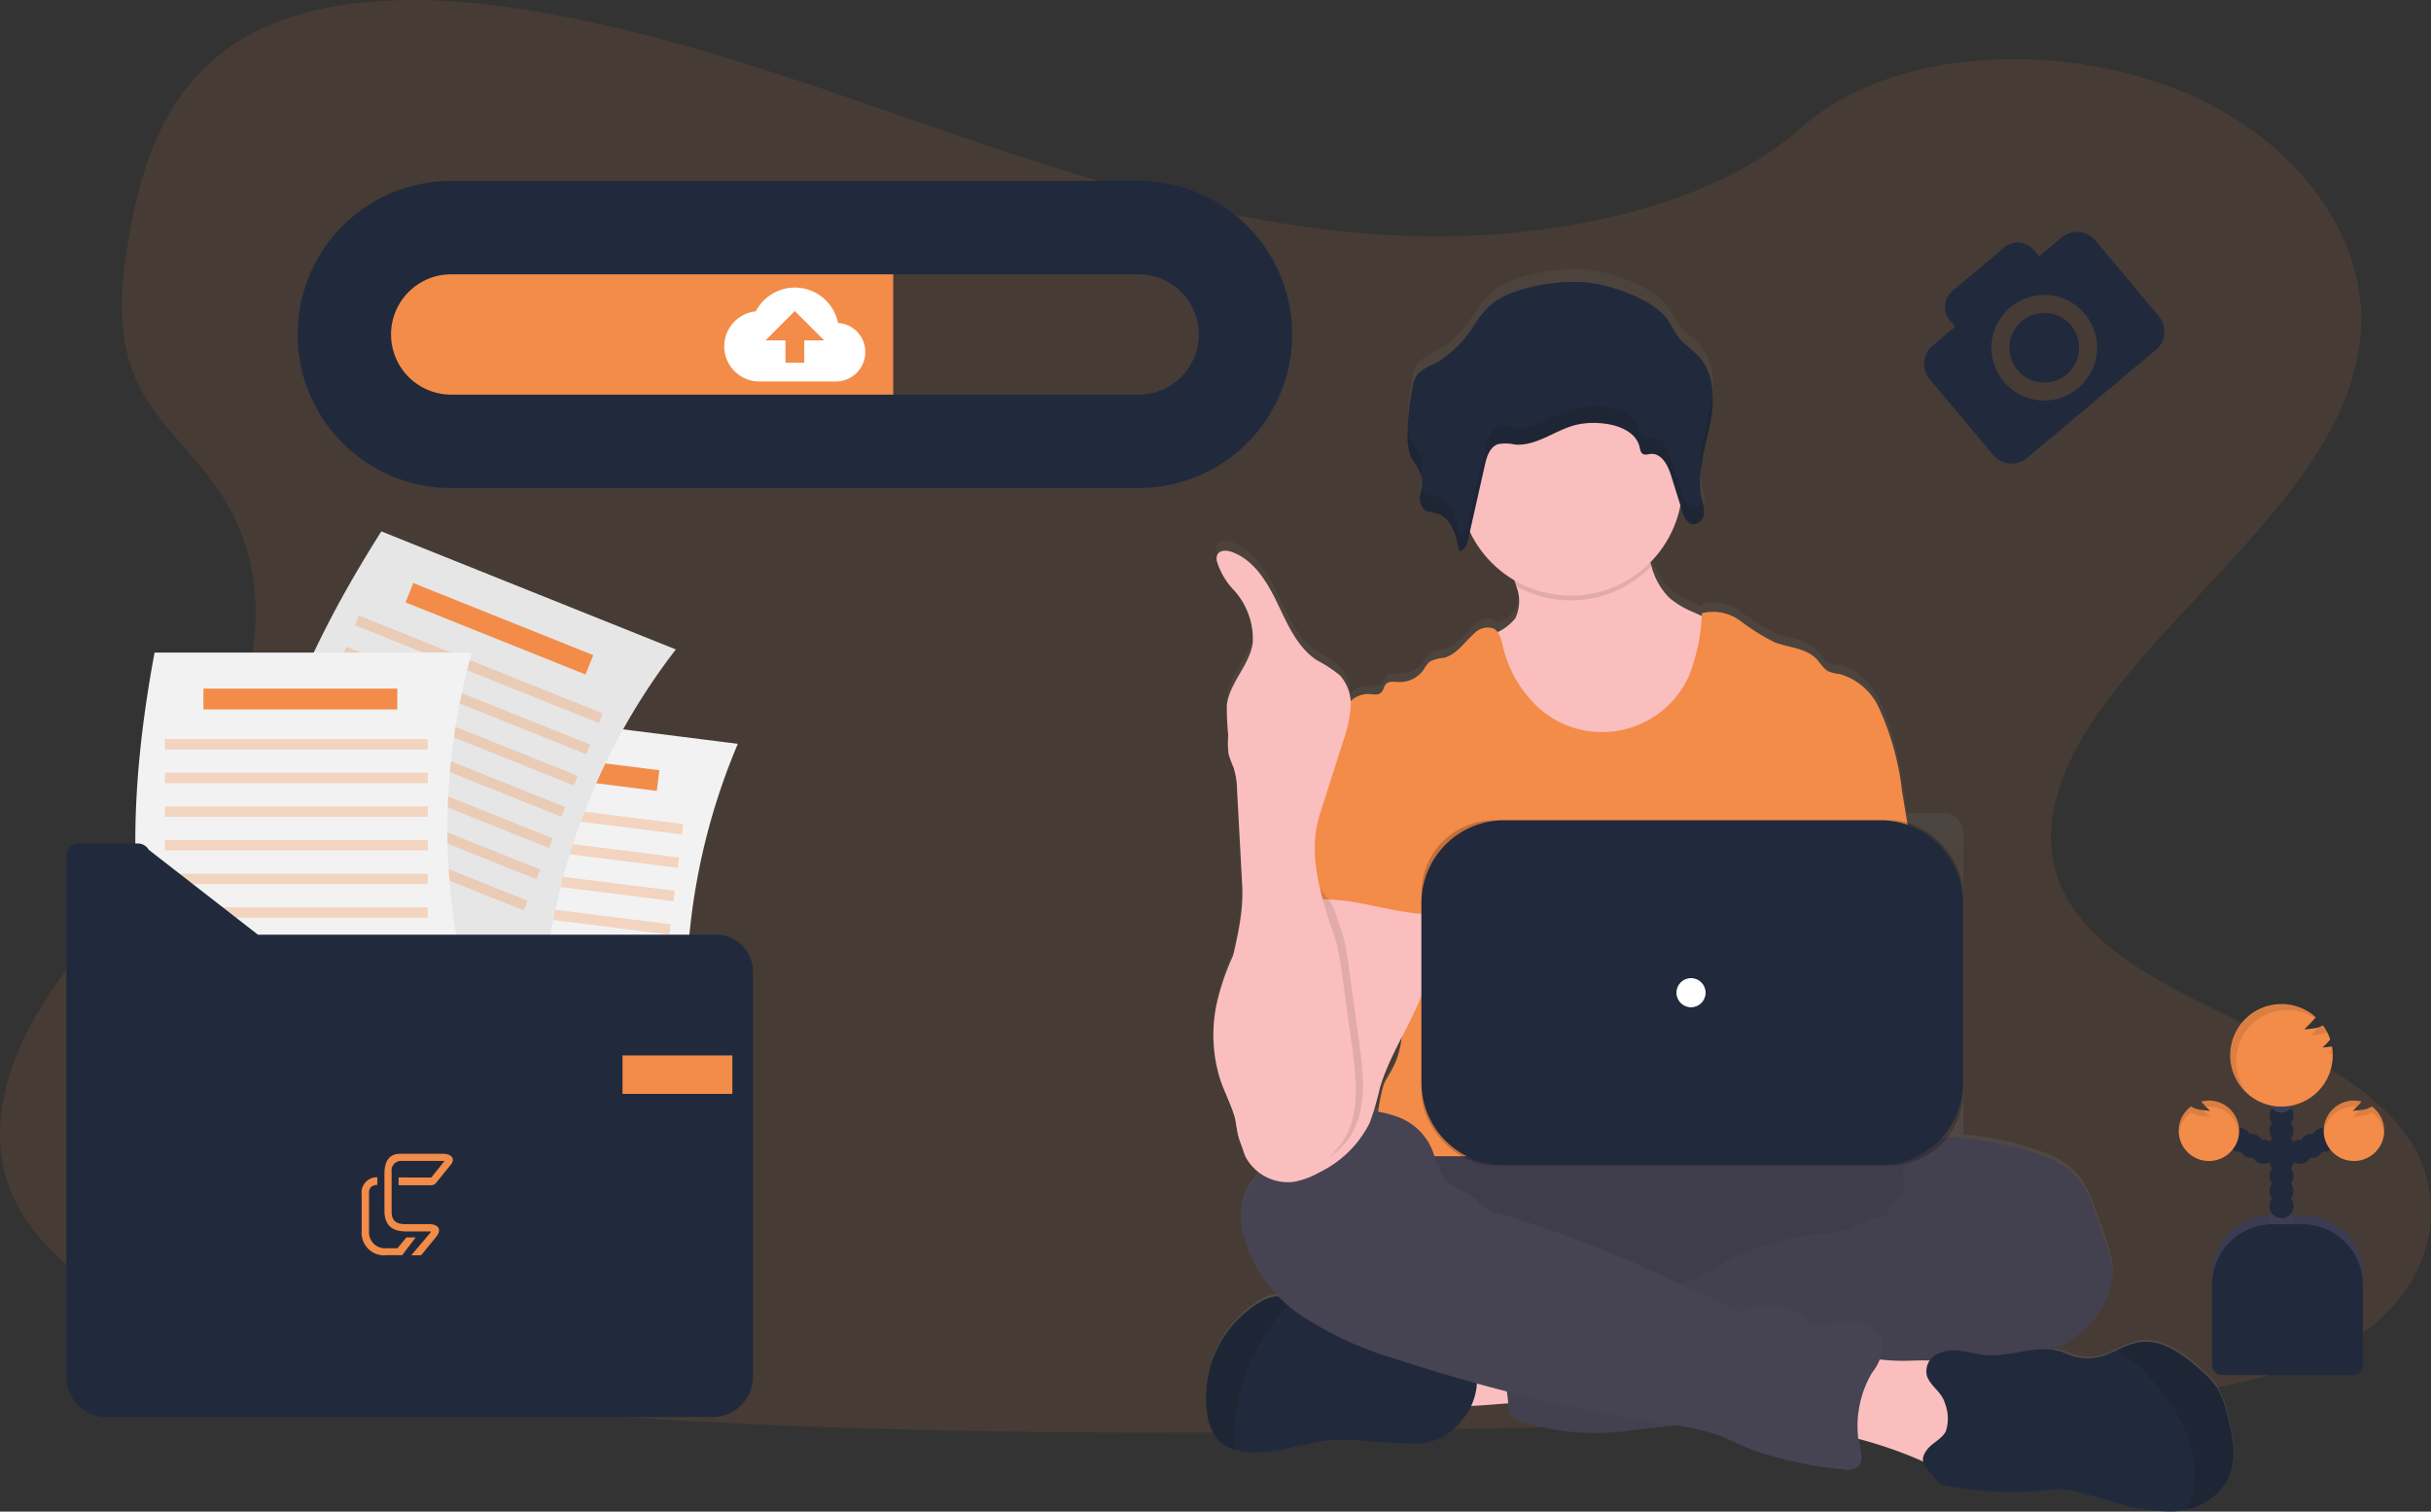<svg xmlns="http://www.w3.org/2000/svg" xmlns:xlink="http://www.w3.org/1999/xlink" width="234.133" height="145.593" viewBox="0 0 234.133 145.593"><rect x="0" y="0" width="234.133" height="145.593" fill="#333333" stroke="none"/><defs><style>
      .cls-1, .cls-16, .cls-18, .cls-6 {
        fill: #f38c49;
      }

      .cls-1, .cls-13, .cls-5, .cls-9 {
        opacity: 0.1;
      }

      .cls-2 {
        fill: url(#linear-gradient);
      }

      .cls-3 {
        fill: #fbbebe;
      }

      .cls-4 {
        fill: #464353;
      }

      .cls-7 {
        opacity: 0.05;
      }

      .cls-13, .cls-8 {
        fill: #212a3c;
      }

      .cls-10 {
        opacity: 0.2;
      }

      .cls-11 {
        fill: #fff;
      }

      .cls-12 {
        fill: #3f3d56;
      }

      .cls-14 {
        fill: none;
        stroke: #212a3c;
        stroke-width: 9px;
      }

      .cls-15 {
        fill: #f2f2f2;
      }

      .cls-16 {
        opacity: 0.3;
      }

      .cls-17 {
        fill: #e6e6e6;
      }

      .cls-18 {
        fill-rule: evenodd;
      }
    </style><linearGradient id="linear-gradient" x1="0.5" y1="1" x2="0.5" gradientUnits="objectBoundingBox"><stop offset="0" stop-color="gray" stop-opacity="0.251"></stop><stop offset="0.54" stop-color="gray" stop-opacity="0.122"></stop><stop offset="1" stop-color="gray" stop-opacity="0.102"></stop></linearGradient></defs><g id="Grupo_248" data-name="Grupo 248" transform="translate(20800.916 6798.907)"><g id="Grupo_239" data-name="Grupo 239" transform="translate(-20914 -8847)"><g id="Grupo_193" data-name="Grupo 193" transform="translate(13828.142 8571)"><g id="undraw_uploading_go67" transform="translate(-13717.089 -6543)"><path id="Caminho_133" data-name="Caminho 133" class="cls-1" d="M235.109,118.636c-15.01-.459-29.306-4.725-42.959-9.393s-27.172-9.84-41.823-12.3c-9.423-1.591-20.2-1.815-27.791,2.632-7.306,4.288-9.667,11.67-10.937,18.525-.953,5.16-1.517,10.588,1.1,15.417,1.816,3.353,5.042,6.171,7.273,9.383,7.76,11.174,2.275,24.953-6.137,35.863-3.943,5.117-8.521,10.006-11.566,15.45s-4.453,11.69-1.79,17.249c2.642,5.513,8.934,9.646,15.748,12.556,13.843,5.909,30.15,7.6,46.064,8.56,35.21,2.122,70.611,1.2,105.914.284,13.066-.341,26.189-.686,39.042-2.465,7.139-.988,14.509-2.557,19.69-6.33,6.577-4.8,8.208-12.942,3.8-18.966-7.394-10.106-27.831-12.617-33-23.462-2.846-5.969.077-12.619,4.209-18.155,8.869-11.878,23.733-22.3,24.517-35.873.538-9.324-6.607-18.662-17.656-23.074-11.582-4.625-27.641-4.043-36.18,3.612C263.821,116.008,248.361,119.04,235.109,118.636Z" transform="translate(-97.042 -75.805)"></path><path id="Caminho_136" data-name="Caminho 136" class="cls-2" d="M702.578,402.594a8.893,8.893,0,0,0-.936-2.442,8.485,8.485,0,0,0-1.535-1.677c-1.7-1.542-3.78-3.107-6.028-2.716a7.954,7.954,0,0,0-2,.73c-.327.152-.657.3-.994.433a4.96,4.96,0,0,1-3,.262c-.515-.138-.994-.386-1.5-.54a4.845,4.845,0,0,0-.739-.159,13.607,13.607,0,0,0,1.427-.751c2.524-1.56,4.538-4.368,4.255-7.339a11.97,11.97,0,0,0-.781-2.915q-.449-1.242-.9-2.487a10.591,10.591,0,0,0-1.5-3.072,7.813,7.813,0,0,0-3.074-2.178,29.853,29.853,0,0,0-7.909-1.834l-.187-.026V346.82a1.871,1.871,0,0,0-1.871-1.883h-3.539q-.234-1.432-.468-2.861a26.753,26.753,0,0,0-2.159-7.933c-.819-1.6-2.124-3.128-3.881-3.444a3.868,3.868,0,0,1-1.011-.234c-.515-.253-.8-.814-1.193-1.23-1.02-1.069-2.679-1.085-4.047-1.638a21.168,21.168,0,0,1-3.294-2.08,4.312,4.312,0,0,0-3.687-.737,2.532,2.532,0,0,1-.026.264l-.781-.351a8.564,8.564,0,0,1-2.379-1.432,6.817,6.817,0,0,1-1.694-3.06c-.037-.122-.073-.234-.108-.363a10.885,10.885,0,0,0,2.91-5.561c.063.2.129.409.192.615a3.245,3.245,0,0,0,.234.606,1.614,1.614,0,0,0,.11.185,1.2,1.2,0,0,0,.285.3.8.8,0,0,0,.377.147.7.7,0,0,0,.2,0,1.081,1.081,0,0,0,.786-.671,1.407,1.407,0,0,0,.082-.285,1.484,1.484,0,0,0,.016-.178v-.421a.682.682,0,0,0-.023-.138c-.009-.044,0-.026,0-.037-.012-.061-.026-.119-.037-.18a.24.24,0,0,1,0-.04l-.035-.147-.021-.089v-.023h0c-.023-.091-.044-.185-.066-.278a8.059,8.059,0,0,1-.129-2.473,26.774,26.774,0,0,1,.669-3.593l.049-.213.056-.248c.037-.168.073-.337.108-.505h0c.03-.143.058-.288.084-.433s.044-.255.063-.384v-.047a11.114,11.114,0,0,0,.115-2.639h0a5.546,5.546,0,0,0-1.322-3.305c-.587-.653-1.359-1.135-1.9-1.82-.512-.643-.8-1.434-1.329-2.063-1.462-1.745-5.212-3.09-7.514-3.324-2.636-.267-6.9.407-9.021,1.965a8.721,8.721,0,0,0-1.872,2.192,10.771,10.771,0,0,1-3.762,3.743,4.556,4.556,0,0,0-1.712,1.081,2.945,2.945,0,0,0-.468,1.214,23.912,23.912,0,0,0-.482,4.632,5.71,5.71,0,0,0,.257,2.012c.033.089.073.18.115.267h0c.037.077.08.154.124.234l.028.049a9.722,9.722,0,0,1,.751,1.275,1.85,1.85,0,0,1,.112.388,2.876,2.876,0,0,1-.065,1.027h0a.653.653,0,0,1-.03.15l-.021.108a.193.193,0,0,1-.019.1q-.028.152-.049.3c0,.07-.014.143-.016.215a1.757,1.757,0,0,0,.161.842,1.076,1.076,0,0,0,.11.178.936.936,0,0,0,.316.269,3.543,3.543,0,0,0,.866.206,2.621,2.621,0,0,1,1.778,1.687,5.956,5.956,0,0,1,.208.564,9.98,9.98,0,0,1,.328,1.467c.4-.021.629-.372.77-.756a3.541,3.541,0,0,0,.11-.386c.054-.246.108-.491.164-.737a10.875,10.875,0,0,0,4.272,4.707c.066.192.129.386.187.582a3.962,3.962,0,0,1-.077,3.1,3.285,3.285,0,0,1-1.729,1.345,1.144,1.144,0,0,0-.386-.33,1.782,1.782,0,0,0-1.872.529c-.936.847-1.7,2.061-2.931,2.339a3.4,3.4,0,0,0-1.308.353,3.023,3.023,0,0,0-.606.8,2.791,2.791,0,0,1-2.4,1.193c-.428-.021-.936-.119-1.228.194-.218.234-.234.606-.468.828-.316.309-.828.157-1.268.138a2.339,2.339,0,0,0-1.7.735,3.991,3.991,0,0,0-1.02-2.55,13.488,13.488,0,0,0-2.257-1.495c-1.872-1.273-2.807-3.509-3.783-5.558s-2.262-4.211-4.391-4.957c-.489-.173-1.17-.187-1.39.288a1.036,1.036,0,0,0-.035.62,7.17,7.17,0,0,0,1.654,2.842,7.094,7.094,0,0,1,1.8,5.135c-.32,2.187-2.269,3.886-2.5,6.082a28.336,28.336,0,0,0,.14,2.915,8.392,8.392,0,0,0,.035,1.815,12.311,12.311,0,0,0,.494,1.322,7.742,7.742,0,0,1,.323,2.178q.248,4.651.494,9.3a25.391,25.391,0,0,1-.891,6.873,21.565,21.565,0,0,0-1.464,4.211,14.361,14.361,0,0,0,.234,7.7c.442,1.34,1.121,2.6,1.483,3.96a.36.36,0,0,0,.021.087c.035.29.075.58.129.868a8.334,8.334,0,0,0,.26.983,7,7,0,0,0,.515,1.607,4.5,4.5,0,0,0,1.4,1.638c-.337.66-.882,1.191-1.245,1.836a5.634,5.634,0,0,0-.428,3.759,12.438,12.438,0,0,0,3.509,6.412,2.021,2.021,0,0,0-.234,0,3.668,3.668,0,0,0-1.6.573,10.857,10.857,0,0,0-5.034,11.018,4.722,4.722,0,0,0,.968,2.295,3.64,3.64,0,0,0,1.705,1.046,5.917,5.917,0,0,0,1.256.234c2.88.234,5.668-1.1,8.555-1.214a23.036,23.036,0,0,1,2.866.133q2.084.173,4.178.22a5.533,5.533,0,0,0,4.992-2.246,6.054,6.054,0,0,0,.882-1.39c1.23-.07,2.59-.178,3.575-.26l.014.138a1.877,1.877,0,0,0,.51,1.3,1.822,1.822,0,0,0,.7.285,22.531,22.531,0,0,0,10.607.905l4.281-.494a21.8,21.8,0,0,1,3.675.8c1.235.421,2.391,1.046,3.6,1.537a35.746,35.746,0,0,0,8.822,1.944,1.8,1.8,0,0,0,1.474-.234c.487-.468.323-1.252.187-1.907-.056-.267-.1-.538-.133-.809A40.6,40.6,0,0,1,673,407.193l.337.147c.1.51.568.919,1.02,1.469a3.719,3.719,0,0,0,.517.639,1.7,1.7,0,0,0,.742.269,34.65,34.65,0,0,0,9.591.433,9.829,9.829,0,0,1,1.977-.068,8.334,8.334,0,0,1,1.427.323l2.709.774a18.305,18.305,0,0,0,6.113,1.022,8.123,8.123,0,0,0,1.249-.18,5.862,5.862,0,0,0,3.951-2.77C703.691,407.247,703.179,404.784,702.578,402.594ZM623.12,366a8.514,8.514,0,0,1-.781,2.927c-.29.587-.664,1.128-.936,1.717a9.284,9.284,0,0,0-.564,2.648c-.14-.023-.283-.044-.423-.061.208-.73.365-1.478.573-2.211A28.643,28.643,0,0,1,623.12,366Z" transform="translate(-486.051 -246.536)"></path><path id="Caminho_137" data-name="Caminho 137" class="cls-3" d="M698.19,741.5c-.494-1.123-.961-2.414-.468-3.537a3.006,3.006,0,0,1,1.556-1.462,7.482,7.482,0,0,1,2.105-.519,29.38,29.38,0,0,1,6.845-.094,11.149,11.149,0,0,1-.487,3.918c-.274,1.17-.43,1.343-1.638,1.4C705.323,741.253,698.375,741.915,698.19,741.5Z" transform="translate(-557.517 -586.054)"></path><ellipse id="Elipse_37" data-name="Elipse 37" class="cls-4" cx="33.453" cy="9.357" rx="33.453" ry="9.357" transform="translate(128.052 129.158)"></ellipse><ellipse id="Elipse_38" data-name="Elipse 38" class="cls-5" cx="33.453" cy="9.357" rx="33.453" ry="9.357" transform="translate(128.052 129.158)"></ellipse><path id="Caminho_138" data-name="Caminho 138" class="cls-3" d="M740.724,414.454a10.408,10.408,0,0,1-5.366,4.875,13.469,13.469,0,0,1-4.248.809,12.135,12.135,0,0,1-4.7-.573,10.757,10.757,0,0,1-4.913-3.937,24.033,24.033,0,0,1-2.852-5.694,6.329,6.329,0,0,1-.582-3.235,4.593,4.593,0,0,0,3.146-1.745,3.882,3.882,0,0,0,.077-3.065c-.087-.3-.187-.592-.288-.875-.234-.678-1.041-1.967-.48-2.548.358-.367,1.857-.554,2.374-.793,1.593-.735,3.062-1.8,4.812-2.145a11.584,11.584,0,0,1,4.587.295,1.508,1.508,0,0,1,.566.2,1.361,1.361,0,0,1,.421.632c.43,1.048.683,2.206,1.029,3.3A6.743,6.743,0,0,0,736,402.986a8.633,8.633,0,0,0,2.379,1.418l2.073.95a2.726,2.726,0,0,1,.98.634,2.483,2.483,0,0,1,.468,1.273A11.888,11.888,0,0,1,740.724,414.454Z" transform="translate(-573.221 -325.336)"></path><path id="Caminho_139" data-name="Caminho 139" class="cls-5" d="M741.863,399.957a10.761,10.761,0,0,1-13.014,1.932c-.087-.3-.187-.592-.288-.875-.234-.678-1.041-1.967-.48-2.548.358-.367,1.857-.554,2.374-.793,1.593-.735,3.062-1.8,4.812-2.145a11.584,11.584,0,0,1,4.587.295,1.508,1.508,0,0,1,.566.2,1.361,1.361,0,0,1,.421.632C741.264,397.707,741.517,398.865,741.863,399.957Z" transform="translate(-580.786 -325.336)"></path><circle id="Elipse_39" data-name="Elipse 39" class="cls-3" cx="10.761" cy="10.761" r="10.761" transform="translate(142.556 55.936)"></circle><path id="Caminho_140" data-name="Caminho 140" class="cls-6" d="M713.4,456.182l-.884-5.357a26.31,26.31,0,0,0-2.157-7.848,5.948,5.948,0,0,0-3.881-3.411,3.755,3.755,0,0,1-1.011-.234c-.515-.248-.8-.8-1.191-1.216-1.02-1.057-2.681-1.074-4.047-1.612a20.683,20.683,0,0,1-3.294-2.056,4.376,4.376,0,0,0-3.684-.73,18.464,18.464,0,0,1-1.294,6.141,9.189,9.189,0,0,1-13.863,3.453,11.546,11.546,0,0,1-4.042-6.524c-.152-.618-.325-1.326-.894-1.609a1.792,1.792,0,0,0-1.872.519c-.947.84-1.7,2.042-2.931,2.325a3.42,3.42,0,0,0-1.305.351,2.971,2.971,0,0,0-.608.788,2.807,2.807,0,0,1-2.393,1.184c-.428-.021-.936-.119-1.228.192-.218.234-.234.6-.468.816-.316.306-.828.157-1.268.14a2.558,2.558,0,0,0-2.084,1.17,7.547,7.547,0,0,0-.936,2.307c2.557,5.694,4.9,11.395,7.453,17.089a1.457,1.457,0,0,1,.185.7,1.71,1.71,0,0,1-.318.7c-1.254,2.014-1.214,4.548-1.076,6.915s.306,4.868-.751,6.99c-.288.583-.662,1.116-.936,1.7a16.1,16.1,0,0,0-.5,6.957H715c-1.008-2.772-.625-8.335-.414-11.278a41.149,41.149,0,0,0-.4-6.174C713.842,464.367,714.1,460.379,713.4,456.182Z" transform="translate(-527.302 -354.561)"></path><path id="Caminho_141" data-name="Caminho 141" class="cls-4" d="M768.084,650.23a5.041,5.041,0,0,1,2.473-.077,30.087,30.087,0,0,1,7.907,1.818,7.762,7.762,0,0,1,3.074,2.154,10.659,10.659,0,0,1,1.5,3.041l.9,2.454a11.85,11.85,0,0,1,.784,2.884c.281,2.945-1.733,5.722-4.267,7.252s-5.516,2.075-8.422,2.646-5.823,1.2-8.716,1.871a35.091,35.091,0,0,1-4.1.807c-3.1.351-6.335-.166-9.278.859a35.32,35.32,0,0,1-3.532,1.3,21.972,21.972,0,0,1-2.44.393l-5.57.636a22.823,22.823,0,0,1-10.6-.889,1.37,1.37,0,0,1-1.212-1.572q-.358-3.137-.627-6.281a2.355,2.355,0,0,1,2.487-3.048,57.753,57.753,0,0,1,10.686-.742c1.359-1.359,3.6-1.366,5.38-2.105a15.985,15.985,0,0,0,1.9-1.032,24.8,24.8,0,0,1,10.412-3.292,9.688,9.688,0,0,0,2.131-.3c1.378-.428,2.634-1.593,4.049-1.308a3.277,3.277,0,0,1,.7-1.464c.2-.171.449-.285.634-.468a1.919,1.919,0,0,0,.367-1.57,4.6,4.6,0,0,1-.047-1.656,2.29,2.29,0,0,1,.26-.578A3.15,3.15,0,0,1,768.084,650.23Z" transform="translate(-579.274 -520.406)"></path><path id="Caminho_142" data-name="Caminho 142" class="cls-7" d="M768.084,650.23a5.041,5.041,0,0,1,2.473-.077,30.087,30.087,0,0,1,7.907,1.818,7.762,7.762,0,0,1,3.074,2.154,10.659,10.659,0,0,1,1.5,3.041l.9,2.454a11.85,11.85,0,0,1,.784,2.884c.281,2.945-1.733,5.722-4.267,7.252s-5.516,2.075-8.422,2.646-5.823,1.2-8.716,1.871a35.091,35.091,0,0,1-4.1.807c-3.1.351-6.335-.166-9.278.859a35.32,35.32,0,0,1-3.532,1.3,21.972,21.972,0,0,1-2.44.393l-5.57.636a22.823,22.823,0,0,1-10.6-.889,1.37,1.37,0,0,1-1.212-1.572q-.358-3.137-.627-6.281a2.355,2.355,0,0,1,2.487-3.048,57.753,57.753,0,0,1,10.686-.742c1.359-1.359,3.6-1.366,5.38-2.105a15.985,15.985,0,0,0,1.9-1.032,24.8,24.8,0,0,1,10.412-3.292,9.688,9.688,0,0,0,2.131-.3c1.378-.428,2.634-1.593,4.049-1.308a3.277,3.277,0,0,1,.7-1.464c.2-.171.449-.285.634-.468a1.919,1.919,0,0,0,.367-1.57,4.6,4.6,0,0,1-.047-1.656,2.29,2.29,0,0,1,.26-.578A3.15,3.15,0,0,1,768.084,650.23Z" transform="translate(-579.274 -520.406)"></path><path id="Caminho_143" data-name="Caminho 143" class="cls-8" d="M628.849,727.485a5.554,5.554,0,0,1-4.99,2.222q-2.091-.049-4.178-.218a23.453,23.453,0,0,0-2.863-.133c-2.887.112-5.673,1.434-8.553,1.2a6.063,6.063,0,0,1-1.256-.234,3.657,3.657,0,0,1-1.7-1.032,4.66,4.66,0,0,1-.968-2.272,10.7,10.7,0,0,1,5.034-10.9,3.691,3.691,0,0,1,1.6-.568,3.792,3.792,0,0,1,1.619.356l.035.014a12.243,12.243,0,0,1,4.01,2.676,2.258,2.258,0,0,0,.613.494,2.1,2.1,0,0,0,.723.136l3.074.194a7.282,7.282,0,0,1,1.544.213,12.257,12.257,0,0,1,1.623.7,20.787,20.787,0,0,0,5.275,1.221.788.788,0,0,1,.468.187.732.732,0,0,1,.145.3A5.968,5.968,0,0,1,628.849,727.485Z" transform="translate(-486.023 -570.592)"></path><path id="Caminho_144" data-name="Caminho 144" class="cls-5" d="M612.623,715.919a18.457,18.457,0,0,0-3.076,3.846,19.247,19.247,0,0,0-2.513,7.612,14.129,14.129,0,0,0-.026,2.95,3.656,3.656,0,0,1-1.7-1.034,4.66,4.66,0,0,1-.968-2.272,10.7,10.7,0,0,1,5.034-10.9,3.691,3.691,0,0,1,1.6-.568,3.792,3.792,0,0,1,1.619.356Z" transform="translate(-486.023 -570.592)"></path><path id="Caminho_145" data-name="Caminho 145" class="cls-3" d="M871.222,740.559c1.719-.047,3.649-.133,4.913,1.025,1.2,1.095,1.364,2.9,1.443,4.527l.091,1.888a3.772,3.772,0,0,1-.18,1.7,2.623,2.623,0,0,1-2.573,1.333,8.655,8.655,0,0,1-2.922-.912,41.1,41.1,0,0,0-7.954-2.505q.133-1.958.444-3.9c.143-.9.166-2.4.765-3.139.634-.786,1.46-.36,2.321-.215A18.635,18.635,0,0,0,871.222,740.559Z" transform="translate(-685.088 -589.414)"></path><path id="Caminho_146" data-name="Caminho 146" class="cls-4" d="M637.8,644c0,.234-.367,0-.4-.25a5.7,5.7,0,0,0-3.509-4.211,11.483,11.483,0,0,0-5.638-.618c-2.866.271-6.071,1.368-7.13,4.047-.248.627-.36,1.305-.664,1.907-.337.66-.887,1.186-1.252,1.827a5.558,5.558,0,0,0-.428,3.722,13.427,13.427,0,0,0,5.671,8.188,33.88,33.88,0,0,0,9.243,4.232,160.29,160.29,0,0,0,26.2,6.258,25.176,25.176,0,0,1,4.276.882c1.235.414,2.391,1.034,3.6,1.521a36.127,36.127,0,0,0,8.819,1.925,1.809,1.809,0,0,0,1.471-.234c.487-.451.325-1.238.187-1.885a10.142,10.142,0,0,1,1.191-7.191,4.711,4.711,0,0,0,1.057-2.681,2.693,2.693,0,0,0-2.372-2.124,11.878,11.878,0,0,0-3.406.234,1.869,1.869,0,0,1-1.17-.115,2.31,2.31,0,0,1-.454-.4,5.13,5.13,0,0,0-5.975-.835c-.419.234-1.053-.288-1.488-.484l-4.915-2.229a116.059,116.059,0,0,0-17.311-6.744,3.635,3.635,0,0,1-1.333-.554c-.3-.234-.51-.552-.784-.812a9.988,9.988,0,0,0-2.143-1.188C638.431,645.779,637.635,644.8,637.8,644Z" transform="translate(-497.105 -511.818)"></path><path id="Caminho_147" data-name="Caminho 147" class="cls-8" d="M928.733,747.665a5.855,5.855,0,0,1-3.949,2.739,7.846,7.846,0,0,1-1.249.178,18.457,18.457,0,0,1-6.11-1.011l-2.709-.767a8.548,8.548,0,0,0-1.427-.318,9.792,9.792,0,0,0-1.974.068,34.993,34.993,0,0,1-9.591-.43,1.691,1.691,0,0,1-.742-.264,3.685,3.685,0,0,1-.517-.634c-.737-.887-1.53-1.4-.657-2.573.5-.678,1.436-1.018,1.827-1.8a4,4,0,0,0-.091-2.69c-.316-1.111-1.354-1.591-1.726-2.611a1.838,1.838,0,0,1,.894-2.082,3.712,3.712,0,0,1,2.386-.344c.812.108,1.607.337,2.424.4,2.4.192,4.854-1.046,7.158-.349.508.154.987.4,1.5.536a4.994,4.994,0,0,0,3-.26c.337-.126.667-.278.994-.428a8.007,8.007,0,0,1,2-.723c2.248-.386,4.332,1.17,6.028,2.688a8.524,8.524,0,0,1,1.532,1.661,8.339,8.339,0,0,1,.936,2.417C929.292,743.239,929.8,745.676,928.733,747.665Z" transform="translate(-712.195 -584.914)"></path><path id="Caminho_148" data-name="Caminho 148" class="cls-5" d="M990.168,747.634a5.855,5.855,0,0,1-3.949,2.739,7.648,7.648,0,0,0,.831-4.014,12.676,12.676,0,0,0-2.365-6.169,21.85,21.85,0,0,0-2.606-3.174c-.744-.749-1.659-1.343-2.459-2.028a8.008,8.008,0,0,1,2-.723c2.248-.386,4.332,1.17,6.028,2.688a8.526,8.526,0,0,1,1.532,1.661,8.338,8.338,0,0,1,.936,2.417C990.727,743.208,991.24,745.646,990.168,747.634Z" transform="translate(-773.63 -584.883)"></path><path id="Caminho_149" data-name="Caminho 149" class="cls-8" d="M695.554,299.847a8.576,8.576,0,0,0-1.871,2.169,10.71,10.71,0,0,1-3.762,3.7,4.565,4.565,0,0,0-1.712,1.071,2.886,2.886,0,0,0-.456,1.2,23.776,23.776,0,0,0-.482,4.585,5.1,5.1,0,0,0,.372,2.255,7.725,7.725,0,0,1,1.018,1.923,5.823,5.823,0,0,1-.187,1.67,1.414,1.414,0,0,0,.571,1.488,3.461,3.461,0,0,0,.866.2c1.556.346,2.077,2.171,2.314,3.68.529-.03.767-.636.877-1.13l1.621-7.208c.175-.781.468-1.687,1.247-1.96a3.993,3.993,0,0,1,1.638.035c2.141.175,3.951-1.478,6.045-1.935a7.72,7.72,0,0,1,2.038-.133c1.652.082,3.572.76,3.923,2.3.058.25.094.55.328.674s.468.019.725,0c1.048-.105,1.666,1.074,1.967,2.038l1.1,3.509c.164.531.44,1.156,1.015,1.223a1.061,1.061,0,0,0,1.062-.936,4.1,4.1,0,0,0-.208-1.516c-.517-2.3.274-4.662.756-6.971s.568-4.962-1.048-6.74c-.587-.643-1.359-1.123-1.907-1.8-.51-.636-.8-1.418-1.326-2.042-1.462-1.724-5.212-3.055-7.512-3.275C701.945,297.638,697.678,298.305,695.554,299.847Z" transform="translate(-549.671 -250.615)"></path><g id="Grupo_68" data-name="Grupo 68" class="cls-9" transform="translate(137.602 57.691)"><path id="Caminho_150" data-name="Caminho 150" d="M718.664,358.681c-.576-.07-.852-.7-1.015-1.223q-.55-1.757-1.1-3.509c-.3-.966-.919-2.145-1.967-2.038-.234.026-.51.122-.725,0s-.269-.423-.328-.674c-.351-1.544-2.271-2.22-3.923-2.3a7.822,7.822,0,0,0-2.038.133c-2.105.468-3.9,2.105-6.045,1.935a4.037,4.037,0,0,0-1.638-.033c-.788.271-1.071,1.17-1.247,1.96l-1.621,7.205c-.11.5-.349,1.1-.877,1.13-.234-1.507-.758-3.331-2.314-3.677a3.677,3.677,0,0,1-.866-.2,1.016,1.016,0,0,1-.452-.5c-.042.218-.091.435-.119.653a1.419,1.419,0,0,0,.571,1.488,3.461,3.461,0,0,0,.866.2c1.556.346,2.077,2.171,2.314,3.68.529-.03.767-.636.877-1.13l1.621-7.207c.175-.781.468-1.687,1.247-1.96a3.992,3.992,0,0,1,1.638.035c2.141.175,3.951-1.478,6.045-1.935a7.72,7.72,0,0,1,2.028-.133c1.652.082,3.572.76,3.923,2.3.058.25.094.55.328.674s.468.019.725,0c1.048-.105,1.666,1.074,1.967,2.038q.547,1.757,1.1,3.509c.164.531.44,1.156,1.015,1.223a1.061,1.061,0,0,0,1.062-.936,3.177,3.177,0,0,0-.14-1.242A.966.966,0,0,1,718.664,358.681Z" transform="translate(-691.182 -347.419)"></path><path id="Caminho_151" data-name="Caminho 151" d="M688.67,360.717a7.883,7.883,0,0,0-1.018-1.923,3.847,3.847,0,0,1-.346-1.4c0,.262-.023.524-.026.788a5.1,5.1,0,0,0,.372,2.255c.26.531.688,1,.9,1.539A3.521,3.521,0,0,0,688.67,360.717Z" transform="translate(-687.28 -353.909)"></path><path id="Caminho_152" data-name="Caminho 152" d="M808.618,344.339c-.426,2.04-1.09,4.117-.884,6.162a40.086,40.086,0,0,1,.884-4.524,11.931,11.931,0,0,0,.271-3.467,14.3,14.3,0,0,1-.271,1.829Z" transform="translate(-779.526 -342.51)"></path></g><path id="Caminho_153" data-name="Caminho 153" class="cls-3" d="M628.342,543.457c-.283,4.646-3.692,8.485-4.99,12.953a27.012,27.012,0,0,1-.98,3.343,10.555,10.555,0,0,1-4.913,4.789,7.38,7.38,0,0,1-2.419.88,4.637,4.637,0,0,1-4.658-2.477,19.621,19.621,0,0,1-.936-3.509c-.363-1.35-1.041-2.594-1.483-3.921a14.3,14.3,0,0,1-.234-7.619,23.393,23.393,0,0,1,2.51-6.213q.246-.432.5-.856a19.447,19.447,0,0,1,1.621-2.339,25.857,25.857,0,0,1,4.992-4.274,1.169,1.169,0,0,1,.468-.234h.028a1.13,1.13,0,0,1,.578.136,45.754,45.754,0,0,1,7.1,3.846c.8.536,2.075,1.135,2.5,2.047A8.306,8.306,0,0,1,628.342,543.457Z" transform="translate(-488.429 -431.495)"></path><path id="Caminho_154" data-name="Caminho 154" class="cls-6" d="M642.337,478.223a2.421,2.421,0,0,0-.519.83,39.267,39.267,0,0,0-3.3,13.479,1.347,1.347,0,0,1-.152.653,2.851,2.851,0,0,1-.344.372,1.291,1.291,0,0,0,.22,1.871,2.515,2.515,0,0,1,2.131-1.027c3.932-.311,7.774,1.518,11.718,1.38-.278-.961-.678-1.885-.905-2.859-1-4.321,1.5-9.025-.035-13.187a3.4,3.4,0,0,0-1.626-2.017,4.329,4.329,0,0,0-1.041-.276c-1-.18-2.98-.95-3.944-.641-.356.115-.5.449-.791.65C643.313,477.741,642.719,477.842,642.337,478.223Z" transform="translate(-511.711 -387.641)"></path><path id="Caminho_155" data-name="Caminho 155" class="cls-5" d="M626.053,561.332a6.9,6.9,0,0,1-5.848,3.394,4.609,4.609,0,0,1-1.872-.344,5.193,5.193,0,0,1-2.653-3.9c-.313-1.6-.215-3.261-.437-4.882-.178-1.291-.557-2.545-.753-3.834-.482-3.189.468-6.337,1.144-9.512.164-.288.33-.573.5-.856a19.471,19.471,0,0,1,1.621-2.339,25.859,25.859,0,0,1,4.992-4.274h-1.871a.32.32,0,0,1,.508.222c.185,1.638,2.494,3.275,3,4.866.311.978.685,1.937.936,2.934a23.5,23.5,0,0,1,.449,2.573q.5,3.633.992,7.252C627.171,555.58,627.527,558.764,626.053,561.332Z" transform="translate(-493.816 -432.069)"></path><path id="Caminho_156" data-name="Caminho 156" class="cls-3" d="M618.56,433.948l2.257-7.081a12.29,12.29,0,0,0,.718-3.249,4.164,4.164,0,0,0-1.032-3.076,13.389,13.389,0,0,0-2.255-1.478c-1.872-1.261-2.807-3.469-3.783-5.5s-2.26-4.159-4.389-4.913c-.491-.173-1.17-.187-1.39.283a.994.994,0,0,0-.035.613,6.986,6.986,0,0,0,1.654,2.807,6.983,6.983,0,0,1,1.8,5.081c-.323,2.166-2.269,3.846-2.5,6.024a27.844,27.844,0,0,0,.14,2.887,8.06,8.06,0,0,0,.035,1.794,12.083,12.083,0,0,0,.494,1.329,7.762,7.762,0,0,1,.323,2.155l.494,9.208c.267,4.98-2.435,9.825-1.691,14.738.2,1.289.575,2.543.753,3.834.234,1.621.124,3.275.437,4.882a5.219,5.219,0,0,0,2.653,3.9,4.609,4.609,0,0,0,1.872.344,6.9,6.9,0,0,0,5.848-3.394c1.474-2.573,1.118-5.752.716-8.686l-.992-7.252a23.489,23.489,0,0,0-.449-2.573c-.248-1-.622-1.956-.936-2.934C618.3,440.486,617.55,437.124,618.56,433.948Z" transform="translate(-489.42 -335.4)"></path><rect id="Ret&#xE2;ngulo_33" data-name="Ret&#xE2;ngulo 33" class="cls-10" width="52.167" height="33.219" rx="7" transform="translate(138.93 99.097)"></rect><path id="Caminho_1077" data-name="Caminho 1077" class="cls-8" d="M7.97,0H44.2a7.97,7.97,0,0,1,7.97,7.97V25.249a7.97,7.97,0,0,1-7.97,7.97H7.97A7.97,7.97,0,0,1,0,25.249V7.97A7.97,7.97,0,0,1,7.97,0Z" transform="translate(138.93 99.097)"></path><circle id="Elipse_40" data-name="Elipse 40" class="cls-11" cx="1.404" cy="1.404" r="1.404" transform="translate(163.493 114.303)"></circle><g id="Grupo_72" data-name="Grupo 72" transform="translate(211.865 116.804)"><path id="Caminho_157" data-name="Caminho 157" class="cls-12" d="M430.288,611h2.833a5.848,5.848,0,0,1,5.848,5.848v8.681H424.44v-8.681A5.848,5.848,0,0,1,430.288,611Z" transform="translate(-421.23 -590.668)"></path><path id="Caminho_158" data-name="Caminho 158" class="cls-13" d="M430.288,611h2.833a5.848,5.848,0,0,1,5.848,5.848v8.681H424.44v-8.681A5.848,5.848,0,0,1,430.288,611Z" transform="translate(-421.23 -590.668)"></path><circle id="Elipse_41" data-name="Elipse 41" class="cls-12" cx="1.163" cy="1.163" r="1.163" transform="translate(8.734 21.204)"></circle><circle id="Elipse_42" data-name="Elipse 42" class="cls-12" cx="1.163" cy="1.163" r="1.163" transform="translate(8.734 19.752)"></circle><circle id="Elipse_43" data-name="Elipse 43" class="cls-8" cx="1.163" cy="1.163" r="1.163" transform="translate(8.734 18.299)"></circle><circle id="Elipse_44" data-name="Elipse 44" class="cls-8" cx="1.163" cy="1.163" r="1.163" transform="translate(8.734 16.846)"></circle><circle id="Elipse_45" data-name="Elipse 45" class="cls-8" cx="1.163" cy="1.163" r="1.163" transform="translate(8.734 15.393)"></circle><circle id="Elipse_46" data-name="Elipse 46" class="cls-8" cx="1.163" cy="1.163" r="1.163" transform="translate(8.734 13.941)"></circle><circle id="Elipse_47" data-name="Elipse 47" class="cls-8" cx="1.163" cy="1.163" r="1.163" transform="translate(8.734 12.488)"></circle><circle id="Elipse_48" data-name="Elipse 48" class="cls-8" cx="1.163" cy="1.163" r="1.163" transform="translate(10.476 13.068)"></circle><circle id="Elipse_49" data-name="Elipse 49" class="cls-8" cx="1.163" cy="1.163" r="1.163" transform="translate(11.639 12.488)"></circle><circle id="Elipse_50" data-name="Elipse 50" class="cls-8" cx="1.163" cy="1.163" r="1.163" transform="translate(12.801 11.905)"></circle><circle id="Elipse_51" data-name="Elipse 51" class="cls-8" cx="1.163" cy="1.163" r="1.163" transform="translate(8.734 11.033)"></circle><circle id="Elipse_52" data-name="Elipse 52" class="cls-8" cx="1.163" cy="1.163" r="1.163" transform="translate(8.734 9.58)"></circle><circle id="Elipse_53" data-name="Elipse 53" class="cls-12" cx="1.163" cy="1.163" r="1.163" transform="translate(8.734 8.127)"></circle><circle id="Elipse_54" data-name="Elipse 54" class="cls-12" cx="1.163" cy="1.163" r="1.163" transform="translate(8.734 6.675)"></circle><path id="Caminho_159" data-name="Caminho 159" class="cls-6" d="M533.069,624.025c-.288.042-.578.073-.868.091a6.674,6.674,0,0,0,.749-.767,4.965,4.965,0,0,0-.7-1.364,2.392,2.392,0,0,1-.936.295c-.288.042-.578.075-.868.094a16,16,0,0,0,1.111-1.17,4.936,4.936,0,1,0,1.635,3.661,4.843,4.843,0,0,0-.075-.849Z" transform="translate(-518.356 -619.938)"></path><path id="Caminho_160" data-name="Caminho 160" class="cls-6" d="M566.449,660.235a2.3,2.3,0,0,1-.978.328c-.288.042-.578.073-.868.091a8.522,8.522,0,0,0,.861-.894,2.91,2.91,0,1,0,.985.468Z" transform="translate(-547.851 -650.372)"></path><circle id="Elipse_55" data-name="Elipse 55" class="cls-8" cx="1.163" cy="1.163" r="1.163" transform="translate(6.988 13.068)"></circle><circle id="Elipse_56" data-name="Elipse 56" class="cls-8" cx="1.163" cy="1.163" r="1.163" transform="translate(5.826 12.488)"></circle><circle id="Elipse_57" data-name="Elipse 57" class="cls-8" cx="1.163" cy="1.163" r="1.163" transform="translate(4.663 11.905)"></circle><path id="Caminho_161" data-name="Caminho 161" class="cls-6" d="M503.3,660.235a2.287,2.287,0,0,0,.978.328c.288.042.578.073.868.091a8.285,8.285,0,0,1-.861-.894,2.91,2.91,0,1,1-.985.468Z" transform="translate(-502.108 -650.372)"></path><path id="Caminho_162" data-name="Caminho 162" class="cls-8" d="M430.288,614.73h2.833a5.848,5.848,0,0,1,5.848,5.848v7.689a.992.992,0,0,1-.992.992H425.432a.992.992,0,0,1-.992-.992v-7.689A5.848,5.848,0,0,1,430.288,614.73Z" transform="translate(-421.23 -593.526)"></path><g id="Grupo_69" data-name="Grupo 69" class="cls-9" transform="translate(5.023 0.053)"><path id="Caminho_163" data-name="Caminho 163" d="M564.154,638.77a4.42,4.42,0,0,1-.374.356,3.8,3.8,0,0,0,.4-.035C564.173,638.983,564.166,638.875,564.154,638.77Z" transform="translate(-554.376 -634.418)"></path><path id="Caminho_164" data-name="Caminho 164" d="M556.32,629.658c.292-.019.58-.049.87-.091a2.806,2.806,0,0,0,.756-.206,5.132,5.132,0,0,0-.407-.671,1.76,1.76,0,0,1-.468.2A6.734,6.734,0,0,1,556.32,629.658Z" transform="translate(-548.661 -626.696)"></path><path id="Caminho_165" data-name="Caminho 165" d="M524.092,625.624a4.931,4.931,0,0,1,7.6-4.155l.075-.08a4.936,4.936,0,1,0-6.508,7.423A4.913,4.913,0,0,1,524.092,625.624Z" transform="translate(-523.58 -620.165)"></path></g><g id="Grupo_70" data-name="Grupo 70" class="cls-9" transform="translate(13.964 9.29)"><path id="Caminho_166" data-name="Caminho 166" d="M573.72,663.076c.29-.019.58-.049.868-.091a2.27,2.27,0,0,0,.978-.328,2.908,2.908,0,0,1,1.17,2.059,2.692,2.692,0,0,0,.016-.306,2.9,2.9,0,0,0-1.17-2.339,2.3,2.3,0,0,1-.978.328l-.234.028a5.943,5.943,0,0,1-.65.65Z" transform="translate(-570.931 -661.504)"></path><path id="Caminho_167" data-name="Caminho 167" d="M564.706,660.23a2.378,2.378,0,0,1,.29.021c.152-.161.3-.335.454-.5a2.9,2.9,0,0,0-3.649,2.807,1.991,1.991,0,0,0,.014.29A2.905,2.905,0,0,1,564.706,660.23Z" transform="translate(-561.8 -659.65)"></path></g><g id="Grupo_71" data-name="Grupo 71" class="cls-9" transform="translate(0.005 9.29)"><path id="Caminho_168" data-name="Caminho 168" d="M505.162,663.076c-.29-.019-.58-.049-.868-.091a2.257,2.257,0,0,1-.978-.328,2.908,2.908,0,0,0-1.17,2.059,2.65,2.65,0,0,1-.016-.306,2.9,2.9,0,0,1,1.17-2.339,2.288,2.288,0,0,0,.978.327l.234.028A5.539,5.539,0,0,0,505.162,663.076Z" transform="translate(-502.13 -661.504)"></path><path id="Caminho_169" data-name="Caminho 169" d="M512.154,660.23a2.416,2.416,0,0,0-.292.021c-.15-.161-.3-.335-.451-.5a2.9,2.9,0,0,1,3.649,2.807,2,2,0,0,1-.014.29A2.906,2.906,0,0,0,512.154,660.23Z" transform="translate(-509.239 -659.65)"></path></g></g><rect id="Ret&#xE2;ngulo_34" data-name="Ret&#xE2;ngulo 34" class="cls-6" width="52.869" height="20.586" transform="translate(35.19 42.015)"></rect><path id="Caminho_1076" data-name="Caminho 1076" class="cls-14" d="M10.293,0H76.5a10.293,10.293,0,0,1,0,20.586h-66.2A10.293,10.293,0,0,1,10.293,0Z" transform="translate(35.19 42.015)"></path><path id="Caminho_170" data-name="Caminho 170" class="cls-11" d="M416.915,303.625A4.234,4.234,0,0,0,409,302.5a3.387,3.387,0,0,0,.367,6.756h7.35a2.833,2.833,0,0,0,2.826-2.838,2.791,2.791,0,0,0-2.629-2.8Zm-3.249,1.668v2.148h-1.811v-2.148h-1.921l2.826-2.828,2.826,2.828Z" transform="translate(-334.176 -252.418)"></path></g><g id="photo-camera-interface-symbol-for-button" transform="translate(-13532.494 -6490.292) rotate(-40)"><path id="Caminho_132" data-name="Caminho 132" class="cls-8" d="M13.764,13.238a3.357,3.357,0,1,1-3.357-3.357A3.361,3.361,0,0,1,13.764,13.238Zm7.05-4.767v9.534a2.3,2.3,0,0,1-2.3,2.3H2.3a2.3,2.3,0,0,1-2.3-2.3V8.472a2.3,2.3,0,0,1,2.3-2.3H5.133v-.8A2.014,2.014,0,0,1,7.146,3.36h6.522a2.014,2.014,0,0,1,2.014,2.014v.8h2.831A2.3,2.3,0,0,1,20.814,8.472ZM15.49,13.238a5.083,5.083,0,1,0-5.083,5.083A5.089,5.089,0,0,0,15.49,13.238Z" transform="translate(0 -3.36)"></path></g></g></g><g id="Grupo_249" data-name="Grupo 249" transform="translate(-49 -2.719)"><g id="_1-_Pasta_de_Arquivos" data-name="1- Pasta de Arquivos" transform="translate(-20745.523 -6745.006)"><path id="Caminho_827" data-name="Caminho 827" class="cls-15" d="M577.047,232.614l-30.318-3.822c-1.374-11.43.7-22.59,4.246-33.687l30.318,3.822A62.352,62.352,0,0,0,577.047,232.614Z" transform="translate(-516.624 -178.467)"></path><rect id="Ret&#xE2;ngulo_113" data-name="Ret&#xE2;ngulo 113" class="cls-6" width="18.674" height="2.006" transform="matrix(0.992, 0.125, -0.125, 0.992, 38.587, 20.671)"></rect><rect id="Ret&#xE2;ngulo_114" data-name="Ret&#xE2;ngulo 114" class="cls-16" width="25.311" height="1.003" transform="matrix(0.992, 0.125, -0.125, 0.992, 34.304, 25.031)"></rect><rect id="Ret&#xE2;ngulo_115" data-name="Ret&#xE2;ngulo 115" class="cls-16" width="25.311" height="1.003" transform="matrix(0.992, 0.125, -0.125, 0.992, 33.899, 28.247)"></rect><rect id="Ret&#xE2;ngulo_116" data-name="Ret&#xE2;ngulo 116" class="cls-16" width="25.311" height="1.003" transform="matrix(0.992, 0.125, -0.125, 0.992, 33.494, 31.463)"></rect><rect id="Ret&#xE2;ngulo_117" data-name="Ret&#xE2;ngulo 117" class="cls-16" width="25.311" height="1.003" transform="matrix(0.992, 0.125, -0.125, 0.992, 33.088, 34.678)"></rect><rect id="Ret&#xE2;ngulo_118" data-name="Ret&#xE2;ngulo 118" class="cls-16" width="25.311" height="1.003" transform="matrix(0.992, 0.125, -0.125, 0.992, 32.683, 37.894)"></rect><rect id="Ret&#xE2;ngulo_119" data-name="Ret&#xE2;ngulo 119" class="cls-16" width="25.311" height="1.003" transform="matrix(0.992, 0.125, -0.125, 0.992, 32.278, 41.109)"></rect><rect id="Ret&#xE2;ngulo_120" data-name="Ret&#xE2;ngulo 120" class="cls-16" width="25.311" height="1.003" transform="matrix(0.992, 0.125, -0.125, 0.992, 31.872, 44.325)"></rect><path id="Caminho_828" data-name="Caminho 828" class="cls-17" d="M472.712,96.35,444.347,84.981c1.563-11.406,6.395-21.677,12.632-31.516l28.365,11.369A62.349,62.349,0,0,0,472.712,96.35Z" transform="translate(-426.646 -53.465)"></path><rect id="Ret&#xE2;ngulo_121" data-name="Ret&#xE2;ngulo 121" class="cls-6" width="18.674" height="2.006" transform="translate(33.411 4.974) rotate(21.841)"></rect><rect id="Ret&#xE2;ngulo_122" data-name="Ret&#xE2;ngulo 122" class="cls-16" width="25.311" height="1.003" transform="translate(28.164 8.109) rotate(21.841)"></rect><rect id="Ret&#xE2;ngulo_123" data-name="Ret&#xE2;ngulo 123" class="cls-16" width="25.311" height="1.003" transform="translate(26.959 11.117) rotate(21.841)"></rect><rect id="Ret&#xE2;ngulo_124" data-name="Ret&#xE2;ngulo 124" class="cls-16" width="25.311" height="1.003" transform="translate(25.753 14.126) rotate(21.841)"></rect><rect id="Ret&#xE2;ngulo_125" data-name="Ret&#xE2;ngulo 125" class="cls-16" width="25.311" height="1.003" transform="translate(24.547 17.134) rotate(21.841)"></rect><rect id="Ret&#xE2;ngulo_126" data-name="Ret&#xE2;ngulo 126" class="cls-16" width="25.311" height="1.003" transform="translate(23.341 20.142) rotate(21.841)"></rect><rect id="Ret&#xE2;ngulo_127" data-name="Ret&#xE2;ngulo 127" class="cls-16" width="25.311" height="1.003" transform="translate(22.135 23.151) rotate(21.841)"></rect><rect id="Ret&#xE2;ngulo_128" data-name="Ret&#xE2;ngulo 128" class="cls-16" width="25.311" height="1.003" transform="translate(20.929 26.159) rotate(21.841)"></rect><path id="Caminho_829" data-name="Caminho 829" class="cls-15" d="M382.583,186.766H352.025c-2.793-11.169-2.129-22.5,0-33.954h30.558A62.352,62.352,0,0,0,382.583,186.766Z" transform="translate(-343.532 -141.142)"></path><rect id="Ret&#xE2;ngulo_129" data-name="Ret&#xE2;ngulo 129" class="cls-6" width="18.674" height="2.006" transform="translate(13.2 15.142)"></rect><rect id="Ret&#xE2;ngulo_130" data-name="Ret&#xE2;ngulo 130" class="cls-16" width="25.311" height="1.003" transform="translate(9.496 20.004)"></rect><rect id="Ret&#xE2;ngulo_131" data-name="Ret&#xE2;ngulo 131" class="cls-16" width="25.311" height="1.003" transform="translate(9.496 23.245)"></rect><rect id="Ret&#xE2;ngulo_132" data-name="Ret&#xE2;ngulo 132" class="cls-16" width="25.311" height="1.003" transform="translate(9.496 26.486)"></rect><rect id="Ret&#xE2;ngulo_133" data-name="Ret&#xE2;ngulo 133" class="cls-16" width="25.311" height="1.003" transform="translate(9.496 29.727)"></rect><rect id="Ret&#xE2;ngulo_134" data-name="Ret&#xE2;ngulo 134" class="cls-16" width="25.311" height="1.003" transform="translate(9.496 32.968)"></rect><rect id="Ret&#xE2;ngulo_135" data-name="Ret&#xE2;ngulo 135" class="cls-16" width="25.311" height="1.003" transform="translate(9.496 36.209)"></rect><rect id="Ret&#xE2;ngulo_136" data-name="Ret&#xE2;ngulo 136" class="cls-16" width="25.311" height="1.003" transform="translate(9.496 39.45)"></rect><path id="Caminho_830" data-name="Caminho 830" class="cls-8" d="M312.105,318.142l-10.528-8.185a1.2,1.2,0,0,0-1.042-.6h-5.682a1.2,1.2,0,0,0-1.2,1.2v50.15a3.9,3.9,0,0,0,3.9,3.9h58.328a3.9,3.9,0,0,0,3.9-3.9V321.685a3.543,3.543,0,0,0-3.543-3.543Z" transform="translate(-293.652 -279.297)"></path><rect id="Ret&#xE2;ngulo_137" data-name="Ret&#xE2;ngulo 137" class="cls-6" width="10.58" height="3.703" transform="translate(53.561 50.475)"></rect></g><g id="_2173844110480" transform="translate(-20717.092 -6685.058)"><path id="Caminho_113" data-name="Caminho 113" class="cls-18" d="M17748.609,8171.11v.73c-.437.025-.8.222-.8.722v3.747a1.539,1.539,0,0,0,1.684,1.638h1.055l.859-1.046h.9l-1.312,1.712h-1.48a2.16,2.16,0,0,1-2.418-2.295v-3.562A1.47,1.47,0,0,1,17748.609,8171.11Z" transform="translate(-17747.09 -8168.85)"></path><path id="Caminho_114" data-name="Caminho 114" class="cls-18" d="M19847.3,6019.177v.747h3.105a.667.667,0,0,0,.574-.306l1.352-1.675c.449-.556.09-1.045-.785-1.045h-4.082c-1.062,0-1.527.7-1.527,1.915v3.543c0,1.375.684,2.018,2.063,2.018h2.324c.1,0,.105.039.043.115l-1.848,2.188h.945l1.461-1.786c.547-.668.254-1.221-.738-1.221h-2.285c-.824,0-1.273-.327-1.273-1.185v-3.844a.922.922,0,0,1,1-1.056h4.1l-1.281,1.6Z" transform="translate(-19843.736 -6016.898)"></path></g></g></g></svg>